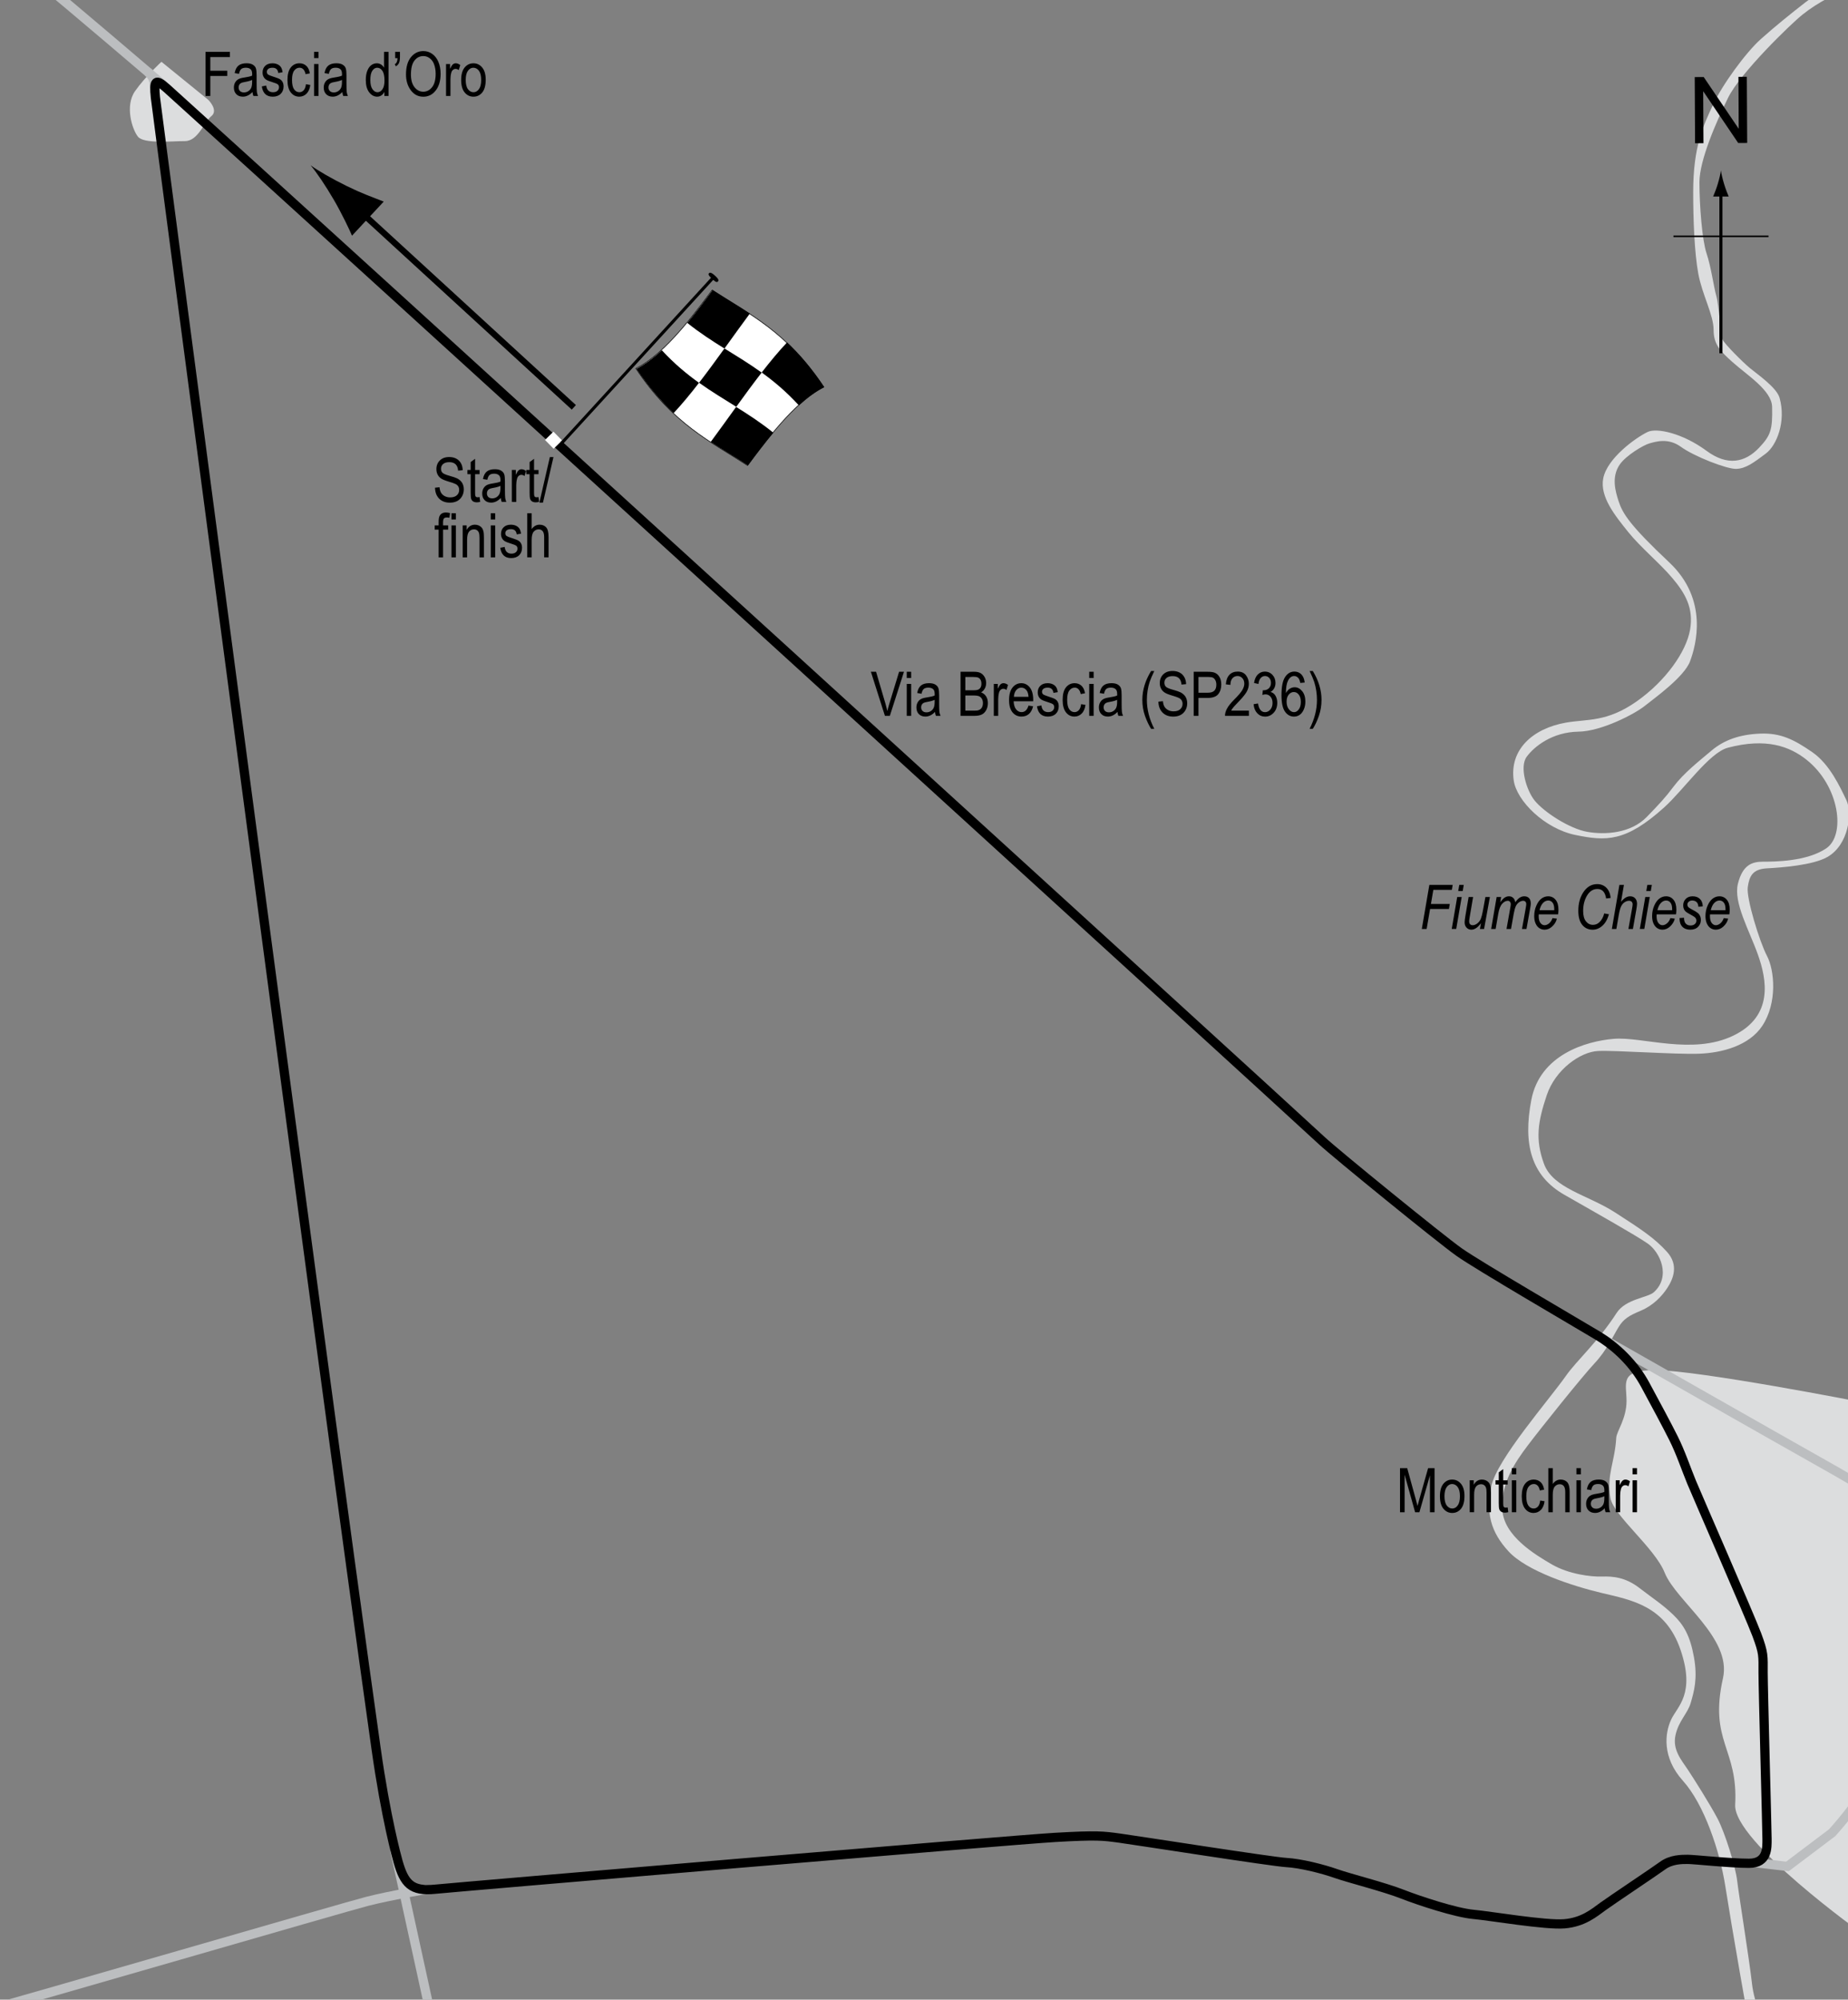 <?xml version="1.0" encoding="utf-8"?>
<!-- Generator: Adobe Illustrator 14.0.0, SVG Export Plug-In . SVG Version: 6.00 Build 43363)  -->
<!DOCTYPE svg PUBLIC "-//W3C//DTD SVG 1.1//EN" "http://www.w3.org/Graphics/SVG/1.1/DTD/svg11.dtd">
<svg version="1.1" xmlns="http://www.w3.org/2000/svg" xmlns:xlink="http://www.w3.org/1999/xlink" x="0px" y="0px" width="300px"
	 height="324.548px" viewBox="0 0 300 324.548" enable-background="new 0 0 300 324.548" xml:space="preserve">
<rect x="0" y="0" width="300" height="324.548" fill="#808080" stroke="none"/>
<g id="Water">
	<path fill="#DCDDDE" d="M300.651-3.401c0,0-5.255,1.982-7.55,3.767s-4.845,3.825-7.268,5.993c-2.423,2.167-6.248,7.395-7.777,10.71
		c-1.53,3.315-3.188,6.63-3.188,14.152c0,4.209,0.191,9.754,0.828,13.196c0.638,3.442,2.486,6.694,2.486,9.116
		s1.147,3.506,3.061,5.228c2.341,2.106,6.375,4.59,6.438,7.268c0.088,3.698-0.228,4.648-2.104,6.63
		c-2.295,2.422-5.146,3.016-8.543,0.51c-3.889-2.869-8.092-3.771-9.563-3.06c-1.976,0.956-6.566,4.271-7.203,7.522
		c-0.591,3.013,1.976,6.12,4.016,8.67c2.04,2.55,5.164,5.1,7.204,7.522s3.506,4.845,2.869,8.415
		c-0.638,3.57-3.953,8.288-8.671,11.603c-4.862,3.417-8.026,2.833-11.475,3.442c-5.419,0.956-9.18,4.399-8.479,9.371
		c0.472,3.342,5.036,7.841,10.009,8.861s8.14,1.178,14.407-4.462c3.188-2.869,7.329-8.895,10.327-9.69
		c6.248-1.658,10.06-0.209,12.75,1.913c5.419,4.271,6.439,12.24,3.252,14.407s-8.479,2.167-10.264,2.167
		c-1.785,0-3.315,0.51-4.08,3.57c-0.766,3.06,1.849,7.586,3.251,11.539c1.402,3.953,2.613,9.945-4.017,13.133
		s-14.79,0.128-19.38,0.51c-4.59,0.383-11.984,2.614-13.388,9.882c-1.402,7.268,0,12.367,5.355,15.428
		c5.354,3.06,11.475,6.502,13.515,7.904s3.825,5.355,1.021,7.905c-1.011,0.916-4.574,1.076-6.057,3.379
		c-2.996,4.653-6.511,7.751-8.224,10.2c-2.678,3.824-11.22,13.578-12.112,17.913s-0.128,7.396,2.805,10.583
		s10.328,5.609,15.173,6.757s10.327,2.104,12.75,9.244c2.422,7.14-0.51,9.116-1.53,11.284c-1.02,2.167-1.53,6.119,1.912,9.944
		c3.443,3.825,5.993,11.411,6.886,17.149c0.893,5.737,3.952,23.523,4.973,28.113c1.02,4.589,1.594,9.271,1.594,9.271h1.976
		c0,0-0.573-1.94-1.402-8.441c-0.992-7.786-2.437-9.854-2.805-13.069c-0.51-4.462-2.168-14.599-2.423-16.83
		c-0.255-2.23-1.977-7.777-3.188-10.072s-3.825-6.438-4.845-7.969c-1.021-1.53-2.486-3.188-1.977-5.546
		c0.51-2.359,1.977-3.507,2.486-5.291c0.51-1.785,1.147-3.89,0.51-7.396c-0.637-3.506-1.657-5.228-3.379-6.885
		c-1.721-1.657-3.251-2.614-5.482-4.335c-2.23-1.722-4.271-1.913-6.056-1.849c-1.785,0.063-5.419-0.383-8.16-1.977
		s-7.841-4.653-8.032-8.925s1.976-7.522,4.144-10.392c2.167-2.868,8.861-11.22,10.837-13.323c1.977-2.104,3.061-4.526,3.89-5.865
		c0.828-1.339,1.657-1.849,3.634-2.678c1.976-0.829,3.442-2.358,4.335-3.761c0.892-1.403,1.849-3.634-0.128-5.802
		c-1.977-2.167-3.952-3.506-8.415-6.375c-4.463-2.868-10.072-3.889-11.539-7.905c-1.466-4.016-0.956-6.885,0.446-11.092
		c1.402-4.208,5.482-7.076,8.352-7.204s12.432,0.574,16.32,0.446s8.235-1.362,10.327-4.526c2.486-3.761,1.977-9.053,0.765-11.348
		c-1.211-2.295-3.378-9.372-3.123-11.156c0.255-1.785,0.765-2.933,3.123-3.06c2.359-0.127,7.471-0.501,9.818-1.849
		c3.442-1.976,4.079-7.14,3.06-9.244c-1.021-2.104-2.678-5.801-5.546-7.777c-2.937-2.023-5.101-3.124-8.415-2.996
		c-3.315,0.127-5.865,1.02-7.905,2.741s-4.522,3.65-6.184,5.865c-1.339,1.785-2.295,2.805-4.335,4.909
		c-2.628,2.709-6.821,2.933-9.69,2.423c-2.868-0.51-7.026-3.205-8.542-5.1c-1.275-1.594-2.486-5.419-1.275-7.076
		c1.211-1.658,4.144-4.017,8.415-4.08c3.728-0.056,9.116-2.869,10.71-4.144c1.594-1.275,6.438-4.717,7.396-7.267
		c0.956-2.55,3.06-10.009-3.379-16.065c-6.439-6.056-7.587-7.969-8.224-9.945c-0.488-1.513-1.212-3.889,0.19-5.929
		c1.023-1.488,3.889-3.188,4.846-3.442c0.956-0.255,2.996-0.957,5.1,0.574c2.104,1.53,7.459,3.634,8.989,3.57
		c1.529-0.063,2.729-0.948,4.781-2.486c1.784-1.338,3.314-5.228,2.23-9.052c-0.478-1.688-3.697-3.889-4.845-4.845
		c-1.147-0.956-4.08-3.889-4.398-4.59c-0.319-0.701-0.574-5.482-1.021-7.076s-0.832-4.669-1.594-6.949
		c-0.701-2.104-1.147-7.65-1.147-11.539c0-3.513,2.678-9.69,4.654-13.706c1.976-4.016,10.134-11.942,12.112-13.515
		c5.291-4.208,12.176-5.743,12.176-5.743H300.651z"/>
</g>
<g id="Towns">
	<path fill="#DCDDDE" d="M302.409,227.613v86.271c0,0-21.055-15.022-20.725-20.972c0.51-9.151-4.29-10.247-1.977-20.551
		c1.462-6.517-7.619-12.495-9.463-17.104c-1.626-4.067-8.341-9.294-8.817-12.154c-0.638-3.827,0.715-5.72,0.954-9.771
		c0.059-1.008,1.668-3.098,1.668-5.957c0-2.86-1.212-5.005,4.527-5.005C275.727,222.371,302.409,227.613,302.409,227.613z"/>
	<path fill="#DCDDDE" d="M26.209,10.031l7.626,6.196c0,0,1.668,1.668,0.477,2.621s-2.145,4.052-4.29,4.052
		c-2.145,0-6.673,0.477-7.626-0.715c-0.954-1.192-2.145-5.005-0.477-7.388C23.587,12.414,26.209,10.031,26.209,10.031z"/>
</g>
<g id="Sideroads">
	<line fill="none" stroke="#BCBEC0" stroke-width="1.5" x1="64.069" y1="300.247" x2="73.546" y2="343.559"/>
	<path fill="none" stroke="#BCBEC0" stroke-width="1.5" d="M69.338,306.622c0,0-6.034,1.02-9.69,1.954
		c-3.655,0.935-57.377,16.563-61.712,17.668"/>
	<path fill="none" stroke="#BCBEC0" stroke-width="1.5" d="M26.435,13.753c0,0-17.074-14.583-19.2-16.198"/>
	<path fill="none" stroke="#BCBEC0" stroke-width="1.5" d="M25.16,15.06c-0.165-1.542,0.032-2.359-1.147-3.379"/>
	<path fill="none" stroke="#BCBEC0" stroke-width="1.5" d="M260.333,217.372c0,0,30.473,17.34,34.808,19.762
		c4.335,2.423,7.268,4.208,7.268,4.208"/>
	<path fill="none" stroke="#BCBEC0" stroke-width="1.5" d="M284.686,302.287l5.482,0.637l7.268-5.482c0,0,4.462-4.973,4.973-6.757"
		/>
</g>
<g id="Circuit">
	<path fill="none" stroke="#000000" stroke-width="1.5" d="M27.136,14.391c22.185,20.018,179.775,163.583,187.425,170.723
		c2.245,2.094,19.252,15.938,22.313,18.104c3.06,2.168,19.252,11.603,22.439,13.516c3.188,1.912,5.993,4.717,7.778,8.032
		c1.784,3.315,3.442,6.375,4.59,8.67s2.04,4.973,2.933,7.14c0.893,2.168,9.435,21.676,10.582,24.735
		c1.147,3.061,1.021,3.442,1.021,6.12s0.637,25.628,0.637,27.03s0.128,3.952-2.932,3.952c-3.061,0-8.926-0.638-9.945-0.638
		c-1.021,0-2.678,0-4.08,1.021c-1.402,1.02-8.287,5.609-9.69,6.63c-1.402,1.02-3.188,2.55-6.247,2.805
		c-3.061,0.255-11.985-1.274-14.79-1.53c-2.805-0.255-8.67-2.167-11.603-3.314s-8.543-2.55-10.71-3.315
		c-2.168-0.765-5.737-1.657-8.032-1.784c-2.295-0.128-24.226-3.57-27.03-3.953s-3.697-0.51-10.455-0.127
		c-6.758,0.382-96.9,8.032-100.725,8.415c-3.825,0.382-4.972-0.893-5.992-4.463c-0.154-0.54-1.975-7.055-3.57-18.36
		C52.099,220.349,25.369,17.316,25.224,15.793C24.968,13.116,25.167,12.613,27.136,14.391z"/>
</g>
<g id="Startline">
	<line fill="none" stroke="#FFFFFF" stroke-width="2" x1="89.172" y1="72.118" x2="90.547" y2="70.774"/>
</g>
<g id="Flag_x2C__North">
	<g>
		<g>
			<path fill="#FFFFFF" stroke="#000000" stroke-width="0.1" d="M121.35,75.542c-6.037-3.931-12.076-6.676-18.113-15.732
				c4.123-2.094,8.246-7.13,12.37-12.723c6.038,3.932,12.075,6.673,18.114,15.716C129.597,64.907,125.473,69.948,121.35,75.542z"/>
			<path d="M117.607,56.567c-2.013-1.254-4.025-2.548-6.037-4.16c1.374-1.659,2.748-3.465,4.123-5.333
				c2.013,1.308,4.025,2.486,6.037,3.814C120.356,52.742,118.982,54.664,117.607,56.567z"/>
			<path d="M109.354,67.049c-2.013-1.883-4.026-4.187-6.039-7.187c1.374-0.71,2.749-1.747,4.123-3.019
				c2.013,2.178,4.024,3.848,6.038,5.288C112.102,63.907,110.729,65.576,109.354,67.049z"/>
			<path d="M119.523,66.021c-2.013-1.256-4.025-2.464-6.039-3.902c1.375-1.777,2.75-3.662,4.124-5.565
				c2.013,1.254,4.025,2.467,6.038,3.918C122.272,62.24,120.898,64.12,119.523,66.021z"/>
			<path d="M121.414,75.54c-2.014-1.313-4.027-2.492-6.04-3.814c1.374-1.857,2.749-3.78,4.124-5.682
				c2.014,1.255,4.026,2.557,6.039,4.184C124.163,71.876,122.788,73.677,121.414,75.54z"/>
			<path d="M129.688,65.796c-2.014-2.203-4.025-3.892-6.039-5.342c1.375-1.768,2.749-3.426,4.123-4.885
				c2.013,1.905,4.025,4.236,6.037,7.271C132.436,63.527,131.062,64.542,129.688,65.796z"/>
		</g>
	</g>
	<line fill="#FFFFFF" stroke="#000000" stroke-width="0.5" x1="115.986" y1="44.833" x2="91.154" y2="71.944"/>
	<path d="M116.544,45.682c-0.132,0.143-0.28,0.189-0.931-0.407c-0.648-0.596-0.653-0.778-0.523-0.923
		c0.135-0.142,0.35-0.191,0.998,0.406C116.738,45.352,116.676,45.539,116.544,45.682z"/>
	<g>
		<line fill="none" stroke="#000000" x1="93.154" y1="66.11" x2="57.867" y2="33.748"/>
		<path d="M56.323,30.21c2.323,1.14,3.974,1.734,5.974,2.506l-5.155,5.536c-0.292-0.731-1.622-3.544-2.925-5.78
			c-1.397-2.396-2.785-4.439-3.793-5.646C51.699,27.747,53.835,28.987,56.323,30.21z"/>
	</g>
	<g>
		<g>
			<g>
				<line fill="none" stroke="#000000" stroke-width="0.5" x1="279.369" y1="57.33" x2="279.369" y2="31.046"/>
				<path d="M278.856,29.866c-0.249,0.827-0.479,1.364-0.746,2.027h2.522c-0.113-0.237-0.496-1.2-0.746-2.027
					c-0.268-0.885-0.449-1.687-0.516-2.207C279.306,28.179,279.123,28.981,278.856,29.866z"/>
			</g>
		</g>
	</g>
	<line fill="none" stroke="#000000" stroke-width="0.25" x1="271.664" y1="38.355" x2="287.099" y2="38.355"/>
	<g>
		<path d="M275.174,23.247l-0.057-10.737l1.457-0.008l5.685,8.4l-0.045-8.43l1.362-0.007l0.057,10.737l-1.457,0.008l-5.685-8.407
			l0.045,8.438L275.174,23.247z"/>
	</g>
</g>
<g id="Labels">
	<g>
		<path d="M70.619,79.156l0.732-0.078c0.039,0.394,0.128,0.701,0.266,0.92s0.336,0.396,0.593,0.53s0.547,0.2,0.869,0.2
			c0.462,0,0.821-0.113,1.077-0.338c0.255-0.226,0.383-0.519,0.383-0.88c0-0.211-0.046-0.396-0.139-0.553
			c-0.093-0.158-0.233-0.287-0.42-0.388c-0.187-0.101-0.592-0.243-1.213-0.427c-0.553-0.165-0.947-0.33-1.182-0.496
			s-0.417-0.377-0.547-0.632s-0.195-0.544-0.195-0.867c0-0.58,0.187-1.053,0.562-1.421s0.879-0.552,1.514-0.552
			c0.436,0,0.818,0.086,1.145,0.259s0.581,0.42,0.762,0.742s0.277,0.702,0.291,1.138l-0.747,0.068
			c-0.039-0.465-0.178-0.811-0.417-1.035s-0.575-0.337-1.008-0.337c-0.439,0-0.775,0.099-1.006,0.295s-0.347,0.452-0.347,0.764
			c0,0.29,0.084,0.514,0.254,0.674c0.169,0.159,0.55,0.321,1.142,0.484c0.579,0.16,0.986,0.299,1.22,0.417
			c0.358,0.183,0.628,0.423,0.811,0.721c0.183,0.298,0.274,0.653,0.274,1.066c0,0.41-0.096,0.783-0.288,1.119
			c-0.192,0.337-0.453,0.593-0.784,0.769c-0.331,0.175-0.729,0.263-1.194,0.263c-0.726,0-1.305-0.218-1.736-0.654
			S70.635,79.902,70.619,79.156z"/>
		<path d="M77.851,80.675l0.098,0.776c-0.199,0.052-0.377,0.078-0.537,0.078c-0.25,0-0.453-0.05-0.605-0.149
			s-0.258-0.235-0.315-0.408s-0.085-0.516-0.085-1.03v-2.983h-0.527v-0.684h0.527v-1.284l0.718-0.527v1.812h0.728v0.684h-0.728
			v3.032c0,0.28,0.021,0.46,0.063,0.542c0.062,0.117,0.177,0.176,0.347,0.176C77.615,80.709,77.72,80.698,77.851,80.675z"/>
		<path d="M81.298,80.821c-0.241,0.25-0.492,0.439-0.752,0.566s-0.531,0.19-0.811,0.19c-0.443,0-0.796-0.133-1.06-0.4
			s-0.396-0.626-0.396-1.079c0-0.299,0.062-0.565,0.186-0.796s0.293-0.412,0.508-0.542s0.541-0.226,0.977-0.288
			c0.586-0.086,1.016-0.188,1.289-0.308l0.005-0.225c0-0.355-0.063-0.604-0.19-0.747c-0.179-0.208-0.454-0.313-0.825-0.313
			c-0.335,0-0.586,0.069-0.752,0.208s-0.288,0.4-0.366,0.783l-0.708-0.117c0.101-0.557,0.305-0.962,0.613-1.216
			s0.748-0.381,1.321-0.381c0.446,0,0.796,0.084,1.05,0.251s0.414,0.375,0.481,0.623s0.1,0.609,0.1,1.084v1.172
			c0,0.82,0.016,1.337,0.046,1.55s0.092,0.421,0.183,0.623h-0.752C81.37,81.282,81.321,81.069,81.298,80.821z M81.239,78.858
			c-0.264,0.13-0.656,0.241-1.177,0.332c-0.303,0.052-0.514,0.111-0.635,0.178s-0.214,0.161-0.281,0.283s-0.1,0.263-0.1,0.422
			c0,0.248,0.077,0.445,0.229,0.593s0.365,0.222,0.635,0.222c0.257,0,0.491-0.067,0.701-0.2s0.367-0.312,0.471-0.535
			s0.156-0.548,0.156-0.974V78.858z"/>
		<path d="M83.09,81.461v-5.186h0.649v0.786c0.166-0.365,0.318-0.606,0.457-0.725s0.294-0.178,0.466-0.178
			c0.241,0,0.487,0.094,0.737,0.283l-0.244,0.815c-0.179-0.127-0.353-0.19-0.522-0.19c-0.153,0-0.293,0.054-0.42,0.161
			s-0.216,0.257-0.269,0.449c-0.091,0.335-0.137,0.692-0.137,1.069v2.715H83.09z"/>
		<path d="M87.421,80.675l0.098,0.776c-0.199,0.052-0.377,0.078-0.537,0.078c-0.25,0-0.453-0.05-0.605-0.149
			s-0.258-0.235-0.315-0.408s-0.085-0.516-0.085-1.03v-2.983h-0.527v-0.684h0.527v-1.284l0.718-0.527v1.812h0.728v0.684h-0.728
			v3.032c0,0.28,0.021,0.46,0.063,0.542c0.062,0.117,0.177,0.176,0.347,0.176C87.185,80.709,87.291,80.698,87.421,80.675z"/>
		<path d="M87.563,81.578l1.701-7.397h0.586l-1.706,7.397H87.563z"/>
		<path d="M71.208,90.461v-4.502h-0.64v-0.684h0.64v-0.552c0-0.407,0.042-0.712,0.127-0.916c0.084-0.204,0.214-0.359,0.389-0.466
			c0.174-0.107,0.394-0.161,0.658-0.161c0.206,0,0.431,0.031,0.676,0.093l-0.107,0.762c-0.15-0.033-0.292-0.049-0.425-0.049
			c-0.215,0-0.369,0.056-0.461,0.168s-0.139,0.326-0.139,0.642v0.479h0.83v0.684h-0.83v4.502H71.208z"/>
		<path d="M73.288,84.313v-1.011h0.718v1.011H73.288z M73.288,90.461v-5.186h0.718v5.186H73.288z"/>
		<path d="M75.109,90.461v-5.186h0.649v0.732c0.156-0.285,0.347-0.498,0.573-0.638c0.226-0.141,0.485-0.211,0.777-0.211
			c0.228,0,0.438,0.045,0.631,0.134s0.349,0.207,0.468,0.352s0.207,0.333,0.266,0.564s0.088,0.586,0.088,1.064v3.188h-0.718v-3.158
			c0-0.381-0.033-0.66-0.098-0.836c-0.065-0.176-0.167-0.312-0.305-0.408s-0.299-0.144-0.481-0.144c-0.345,0-0.62,0.129-0.825,0.386
			S75.827,87,75.827,87.626v2.835H75.109z"/>
		<path d="M79.669,84.313v-1.011h0.718v1.011H79.669z M79.669,90.461v-5.186h0.718v5.186H79.669z"/>
		<path d="M81.212,88.908l0.718-0.137c0.042,0.366,0.158,0.639,0.346,0.816c0.188,0.179,0.438,0.268,0.75,0.268
			c0.312,0,0.553-0.077,0.723-0.232s0.256-0.351,0.256-0.588c0-0.205-0.073-0.365-0.22-0.479c-0.101-0.078-0.345-0.176-0.732-0.293
			c-0.56-0.172-0.934-0.319-1.123-0.439s-0.335-0.282-0.439-0.483s-0.156-0.431-0.156-0.688c0-0.443,0.142-0.802,0.425-1.079
			s0.675-0.415,1.177-0.415c0.316,0,0.593,0.057,0.833,0.171s0.422,0.267,0.549,0.459s0.215,0.467,0.264,0.825l-0.703,0.117
			c-0.065-0.566-0.373-0.85-0.923-0.85c-0.313,0-0.545,0.063-0.698,0.187c-0.153,0.125-0.229,0.285-0.229,0.479
			c0,0.191,0.073,0.342,0.22,0.453c0.088,0.064,0.349,0.168,0.783,0.311c0.596,0.189,0.982,0.34,1.157,0.453s0.312,0.266,0.409,0.46
			c0.097,0.194,0.146,0.425,0.146,0.692c0,0.496-0.157,0.897-0.471,1.203c-0.314,0.307-0.743,0.46-1.287,0.46
			C81.966,90.578,81.375,90.021,81.212,88.908z"/>
		<path d="M85.592,90.461v-7.158h0.718v2.568c0.169-0.238,0.36-0.416,0.574-0.535s0.448-0.178,0.706-0.178
			c0.453,0,0.81,0.144,1.072,0.432s0.393,0.816,0.393,1.584v3.286h-0.718v-3.286c0-0.449-0.08-0.771-0.239-0.967
			s-0.379-0.293-0.659-0.293c-0.313,0-0.579,0.125-0.798,0.376s-0.33,0.695-0.33,1.333v2.837H85.592z"/>
	</g>
	<g>
		<path d="M33.366,15.575V8.417h3.96v0.845h-3.184v2.217h2.754v0.845h-2.754v3.252H33.366z"/>
		<path d="M40.988,14.935c-0.241,0.25-0.492,0.439-0.752,0.566s-0.531,0.19-0.811,0.19c-0.443,0-0.796-0.133-1.06-0.4
			s-0.396-0.626-0.396-1.079c0-0.299,0.062-0.565,0.186-0.796s0.293-0.412,0.508-0.542s0.541-0.226,0.977-0.288
			c0.586-0.086,1.016-0.188,1.289-0.308l0.005-0.225c0-0.355-0.063-0.604-0.19-0.747c-0.179-0.208-0.454-0.313-0.825-0.313
			c-0.335,0-0.586,0.069-0.752,0.208s-0.288,0.4-0.366,0.783l-0.708-0.117c0.101-0.557,0.305-0.962,0.613-1.216
			s0.748-0.381,1.321-0.381c0.446,0,0.796,0.084,1.05,0.251s0.414,0.375,0.481,0.623s0.1,0.609,0.1,1.084v1.172
			c0,0.82,0.016,1.337,0.046,1.55s0.092,0.421,0.183,0.623h-0.752C41.06,15.396,41.011,15.183,40.988,14.935z M40.93,12.972
			c-0.264,0.13-0.656,0.241-1.177,0.332c-0.303,0.052-0.514,0.111-0.635,0.178s-0.214,0.161-0.281,0.283s-0.1,0.263-0.1,0.422
			c0,0.248,0.077,0.445,0.229,0.593s0.365,0.222,0.635,0.222c0.257,0,0.491-0.067,0.701-0.2s0.367-0.312,0.471-0.535
			s0.156-0.548,0.156-0.974V12.972z"/>
		<path d="M42.502,14.022l0.718-0.137c0.042,0.366,0.158,0.639,0.346,0.816c0.188,0.179,0.438,0.268,0.75,0.268
			c0.312,0,0.553-0.077,0.723-0.232s0.256-0.351,0.256-0.588c0-0.205-0.073-0.365-0.22-0.479c-0.101-0.078-0.345-0.176-0.732-0.293
			c-0.56-0.172-0.934-0.319-1.123-0.439s-0.335-0.282-0.439-0.483s-0.156-0.431-0.156-0.688c0-0.443,0.142-0.802,0.425-1.079
			s0.675-0.415,1.177-0.415c0.316,0,0.593,0.057,0.833,0.171s0.422,0.267,0.549,0.459s0.215,0.467,0.264,0.825l-0.703,0.117
			c-0.065-0.566-0.373-0.85-0.923-0.85c-0.313,0-0.545,0.063-0.698,0.187c-0.153,0.125-0.229,0.285-0.229,0.479
			c0,0.191,0.073,0.342,0.22,0.453c0.088,0.064,0.349,0.168,0.783,0.311c0.596,0.189,0.982,0.34,1.157,0.453s0.312,0.266,0.409,0.46
			c0.097,0.194,0.146,0.425,0.146,0.692c0,0.496-0.157,0.897-0.471,1.203c-0.314,0.307-0.743,0.46-1.287,0.46
			C43.255,15.692,42.665,15.135,42.502,14.022z"/>
		<path d="M49.665,13.675l0.708,0.112c-0.082,0.619-0.286,1.09-0.613,1.416s-0.72,0.488-1.179,0.488
			c-0.557,0-1.015-0.229-1.375-0.686s-0.54-1.134-0.54-2.029c0-0.902,0.182-1.578,0.544-2.029s0.829-0.676,1.399-0.676
			c0.439,0,0.81,0.137,1.111,0.41s0.494,0.684,0.579,1.23l-0.698,0.127c-0.068-0.35-0.187-0.611-0.356-0.785
			c-0.169-0.173-0.373-0.26-0.61-0.26c-0.355,0-0.648,0.157-0.881,0.471s-0.349,0.813-0.349,1.497c0,0.707,0.111,1.217,0.334,1.533
			s0.509,0.474,0.857,0.474c0.273,0,0.507-0.105,0.701-0.315S49.613,14.118,49.665,13.675z"/>
		<path d="M50.983,9.427V8.417h0.718v1.011H50.983z M50.983,15.575v-5.186h0.718v5.186H50.983z"/>
		<path d="M55.573,14.935c-0.241,0.25-0.492,0.439-0.752,0.566s-0.531,0.19-0.811,0.19c-0.443,0-0.796-0.133-1.06-0.4
			s-0.396-0.626-0.396-1.079c0-0.299,0.062-0.565,0.186-0.796s0.293-0.412,0.508-0.542s0.541-0.226,0.977-0.288
			c0.586-0.086,1.016-0.188,1.289-0.308l0.005-0.225c0-0.355-0.063-0.604-0.19-0.747c-0.179-0.208-0.454-0.313-0.825-0.313
			c-0.335,0-0.586,0.069-0.752,0.208s-0.288,0.4-0.366,0.783l-0.708-0.117c0.101-0.557,0.305-0.962,0.613-1.216
			s0.748-0.381,1.321-0.381c0.446,0,0.796,0.084,1.05,0.251s0.414,0.375,0.481,0.623s0.1,0.609,0.1,1.084v1.172
			c0,0.82,0.016,1.337,0.046,1.55s0.092,0.421,0.183,0.623H55.72C55.645,15.396,55.596,15.183,55.573,14.935z M55.515,12.972
			c-0.264,0.13-0.656,0.241-1.177,0.332c-0.303,0.052-0.514,0.111-0.635,0.178s-0.214,0.161-0.281,0.283s-0.1,0.263-0.1,0.422
			c0,0.248,0.077,0.445,0.229,0.593s0.365,0.222,0.635,0.222c0.257,0,0.491-0.067,0.701-0.2s0.367-0.312,0.471-0.535
			s0.156-0.548,0.156-0.974V12.972z"/>
		<path d="M62.399,15.575V14.92c-0.13,0.25-0.298,0.442-0.503,0.574s-0.426,0.198-0.664,0.198c-0.501,0-0.935-0.237-1.301-0.71
			s-0.549-1.14-0.549-2c0-0.589,0.081-1.089,0.244-1.499s0.379-0.714,0.651-0.913s0.573-0.298,0.904-0.298
			c0.237,0,0.458,0.063,0.661,0.188s0.371,0.3,0.504,0.525V8.417h0.728v7.158H62.399z M60.119,12.987
			c0,0.67,0.116,1.168,0.349,1.494s0.504,0.488,0.814,0.488c0.306,0,0.571-0.156,0.796-0.469c0.225-0.313,0.337-0.785,0.337-1.416
			c0-0.726-0.112-1.256-0.337-1.589c-0.225-0.333-0.508-0.5-0.851-0.5c-0.303,0-0.563,0.16-0.782,0.481S60.119,12.3,60.119,12.987z"
			/>
		<path d="M64.152,9.442V8.417h0.776v0.806c0,0.462-0.055,0.804-0.166,1.025s-0.277,0.392-0.498,0.513l-0.176-0.342
			c0.283-0.143,0.431-0.469,0.444-0.977H64.152z"/>
		<path d="M65.91,12.088c0-1.221,0.269-2.159,0.806-2.815s1.206-0.984,2.007-0.984c0.518,0,0.99,0.146,1.416,0.439
			s0.764,0.719,1.013,1.277s0.374,1.223,0.374,1.995c0,1.061-0.241,1.925-0.723,2.593c-0.531,0.736-1.226,1.104-2.085,1.104
			c-0.866,0-1.563-0.377-2.09-1.133C66.149,13.88,65.91,13.055,65.91,12.088z M66.711,12.101c0,0.883,0.194,1.568,0.583,2.055
			c0.389,0.487,0.862,0.73,1.418,0.73c0.57,0,1.047-0.246,1.433-0.738c0.386-0.492,0.579-1.215,0.579-2.17
			c0-0.616-0.099-1.167-0.298-1.652c-0.153-0.371-0.383-0.668-0.691-0.892S69.092,9.1,68.728,9.1c-0.586,0-1.068,0.244-1.448,0.733
			S66.711,11.078,66.711,12.101z"/>
		<path d="M72.409,15.575v-5.186h0.649v0.786c0.166-0.365,0.318-0.606,0.457-0.725s0.294-0.178,0.466-0.178
			c0.241,0,0.487,0.094,0.737,0.283l-0.244,0.815c-0.179-0.127-0.353-0.19-0.522-0.19c-0.153,0-0.293,0.054-0.42,0.161
			s-0.216,0.257-0.269,0.449c-0.091,0.335-0.137,0.692-0.137,1.069v2.715H72.409z"/>
		<path d="M74.865,12.982c0-0.895,0.188-1.571,0.564-2.026s0.852-0.684,1.428-0.684c0.566,0,1.04,0.228,1.421,0.684
			s0.571,1.113,0.571,1.973c0,0.931-0.187,1.625-0.562,2.08s-0.851,0.684-1.431,0.684c-0.57,0-1.044-0.229-1.423-0.686
			S74.865,13.874,74.865,12.982z M75.603,12.979c0,0.671,0.122,1.171,0.366,1.499s0.547,0.491,0.908,0.491
			c0.338,0,0.629-0.166,0.872-0.496c0.243-0.331,0.364-0.829,0.364-1.494c0-0.668-0.122-1.166-0.366-1.494s-0.547-0.491-0.908-0.491
			c-0.342,0-0.633,0.165-0.874,0.494S75.603,12.314,75.603,12.979z"/>
	</g>
	<g>
		<path d="M227.276,245.436v-7.158h1.167l1.394,5.068l0.279,1.06c0.068-0.264,0.172-0.646,0.313-1.147l1.408-4.98h1.045v7.158
			h-0.747v-5.986l-1.712,5.986h-0.697l-1.702-6.09v6.09H227.276z"/>
		<path d="M233.755,242.843c0-0.896,0.188-1.57,0.563-2.026c0.377-0.456,0.853-0.684,1.429-0.684c0.566,0,1.04,0.228,1.421,0.684
			s0.571,1.113,0.571,1.973c0,0.931-0.188,1.624-0.562,2.08s-0.852,0.684-1.431,0.684c-0.569,0-1.044-0.229-1.423-0.687
			C233.945,244.41,233.755,243.735,233.755,242.843z M234.493,242.841c0,0.671,0.122,1.17,0.366,1.498
			c0.244,0.327,0.547,0.491,0.908,0.491c0.339,0,0.629-0.165,0.872-0.496c0.242-0.331,0.363-0.829,0.363-1.493
			c0-0.669-0.122-1.166-0.366-1.494c-0.244-0.327-0.547-0.491-0.908-0.491c-0.342,0-0.633,0.165-0.874,0.494
			S234.493,242.176,234.493,242.841z"/>
		<path d="M238.589,245.436v-5.186h0.649v0.732c0.156-0.285,0.347-0.497,0.572-0.639c0.227-0.141,0.485-0.211,0.778-0.211
			c0.227,0,0.438,0.045,0.631,0.134c0.193,0.09,0.35,0.207,0.468,0.352c0.119,0.146,0.207,0.333,0.266,0.564
			s0.088,0.586,0.088,1.064v3.188h-0.718v-3.157c0-0.382-0.032-0.66-0.098-0.836c-0.065-0.177-0.167-0.313-0.306-0.408
			c-0.138-0.097-0.298-0.145-0.48-0.145c-0.345,0-0.62,0.129-0.825,0.386c-0.205,0.258-0.308,0.699-0.308,1.325v2.835H238.589z"/>
		<path d="M244.751,244.65l0.098,0.776c-0.198,0.052-0.378,0.078-0.537,0.078c-0.251,0-0.452-0.05-0.605-0.149
			c-0.153-0.099-0.258-0.234-0.315-0.407c-0.057-0.173-0.085-0.516-0.085-1.03v-2.983h-0.527v-0.684h0.527v-1.284l0.718-0.527v1.812
			h0.728v0.684h-0.728v3.032c0,0.28,0.021,0.461,0.063,0.542c0.062,0.117,0.178,0.176,0.347,0.176
			C244.515,244.684,244.622,244.672,244.751,244.65z"/>
		<path d="M245.43,239.289v-1.011h0.718v1.011H245.43z M245.43,245.436v-5.186h0.718v5.186H245.43z"/>
		<path d="M250.035,243.537l0.708,0.112c-0.081,0.618-0.285,1.091-0.613,1.416c-0.326,0.325-0.72,0.488-1.179,0.488
			c-0.557,0-1.015-0.229-1.374-0.687c-0.36-0.457-0.54-1.133-0.54-2.028c0-0.901,0.182-1.578,0.544-2.028
			c0.363-0.451,0.83-0.677,1.399-0.677c0.439,0,0.81,0.137,1.11,0.41c0.302,0.273,0.494,0.684,0.579,1.23l-0.698,0.127
			c-0.068-0.35-0.188-0.611-0.356-0.785c-0.169-0.173-0.373-0.26-0.61-0.26c-0.354,0-0.648,0.157-0.881,0.472
			c-0.233,0.313-0.35,0.813-0.35,1.496c0,0.706,0.111,1.218,0.334,1.533c0.224,0.315,0.509,0.474,0.857,0.474
			c0.273,0,0.507-0.104,0.701-0.315C249.86,244.306,249.983,243.979,250.035,243.537z"/>
		<path d="M251.353,245.436v-7.158h0.718v2.568c0.169-0.237,0.36-0.416,0.574-0.534c0.213-0.119,0.448-0.179,0.705-0.179
			c0.452,0,0.81,0.144,1.072,0.433c0.262,0.287,0.393,0.815,0.393,1.584v3.286h-0.718v-3.286c0-0.449-0.08-0.771-0.239-0.967
			s-0.379-0.293-0.659-0.293c-0.313,0-0.579,0.125-0.798,0.376c-0.221,0.251-0.33,0.695-0.33,1.333v2.837H251.353z"/>
		<path d="M255.914,239.289v-1.011h0.718v1.011H255.914z M255.914,245.436v-5.186h0.718v5.186H255.914z"/>
		<path d="M260.503,244.796c-0.241,0.251-0.491,0.439-0.752,0.566s-0.53,0.19-0.811,0.19c-0.442,0-0.796-0.134-1.06-0.4
			s-0.396-0.627-0.396-1.079c0-0.3,0.062-0.564,0.186-0.796s0.293-0.412,0.508-0.542s0.54-0.227,0.977-0.288
			c0.586-0.086,1.016-0.188,1.289-0.308l0.005-0.225c0-0.354-0.063-0.604-0.19-0.747c-0.179-0.208-0.454-0.313-0.825-0.313
			c-0.335,0-0.586,0.069-0.752,0.209c-0.166,0.139-0.288,0.399-0.366,0.782l-0.708-0.117c0.101-0.557,0.305-0.962,0.613-1.216
			c0.307-0.254,0.747-0.381,1.32-0.381c0.446,0,0.796,0.084,1.05,0.251c0.254,0.168,0.414,0.376,0.481,0.623
			c0.066,0.247,0.1,0.608,0.1,1.084v1.172c0,0.82,0.016,1.337,0.047,1.551c0.03,0.213,0.092,0.42,0.183,0.622h-0.752
			C260.575,245.257,260.526,245.043,260.503,244.796z M260.445,242.833c-0.264,0.13-0.656,0.241-1.177,0.332
			c-0.303,0.052-0.515,0.111-0.635,0.178c-0.12,0.067-0.214,0.162-0.281,0.283c-0.066,0.123-0.1,0.264-0.1,0.423
			c0,0.247,0.076,0.445,0.229,0.593c0.153,0.148,0.364,0.223,0.635,0.223c0.257,0,0.491-0.066,0.7-0.2
			c0.211-0.134,0.367-0.312,0.472-0.534c0.104-0.224,0.156-0.548,0.156-0.975V242.833z"/>
		<path d="M262.295,245.436v-5.186h0.649v0.786c0.166-0.364,0.318-0.606,0.456-0.725c0.139-0.119,0.294-0.179,0.467-0.179
			c0.241,0,0.486,0.095,0.737,0.283l-0.244,0.815c-0.179-0.127-0.354-0.19-0.522-0.19c-0.153,0-0.293,0.054-0.42,0.161
			s-0.217,0.257-0.269,0.449c-0.091,0.335-0.137,0.691-0.137,1.069v2.715H262.295z"/>
		<path d="M265.025,239.289v-1.011h0.718v1.011H265.025z M265.025,245.436v-5.186h0.718v5.186H265.025z"/>
	</g>
	<g>
		<path d="M143.656,116.184l-2.278-7.158h0.84l1.53,5.2c0.117,0.404,0.22,0.794,0.308,1.172c0.092-0.394,0.196-0.785,0.313-1.172
			l1.589-5.2h0.791l-2.294,7.158H143.656z"/>
		<path d="M147.198,110.037v-1.011h0.718v1.011H147.198z M147.198,116.184v-5.186h0.718v5.186H147.198z"/>
		<path d="M151.788,115.544c-0.241,0.25-0.491,0.439-0.752,0.566s-0.53,0.19-0.811,0.19c-0.442,0-0.796-0.133-1.06-0.4
			s-0.396-0.626-0.396-1.079c0-0.299,0.062-0.565,0.186-0.796s0.293-0.412,0.508-0.542s0.54-0.226,0.977-0.288
			c0.586-0.086,1.016-0.188,1.289-0.308l0.005-0.225c0-0.355-0.063-0.604-0.19-0.747c-0.179-0.208-0.454-0.313-0.825-0.313
			c-0.335,0-0.586,0.07-0.752,0.208c-0.166,0.139-0.288,0.4-0.366,0.783l-0.708-0.117c0.101-0.557,0.306-0.962,0.612-1.216
			c0.309-0.254,0.748-0.381,1.321-0.381c0.446,0,0.796,0.084,1.05,0.251s0.414,0.375,0.48,0.623
			c0.067,0.248,0.101,0.609,0.101,1.084v1.172c0,0.82,0.016,1.337,0.046,1.55c0.031,0.213,0.093,0.421,0.184,0.623h-0.752
			C151.859,116.005,151.81,115.792,151.788,115.544z M151.729,113.582c-0.264,0.13-0.656,0.241-1.177,0.332
			c-0.303,0.052-0.515,0.111-0.635,0.178s-0.214,0.161-0.28,0.283c-0.067,0.122-0.101,0.263-0.101,0.422
			c0,0.248,0.076,0.445,0.229,0.593s0.364,0.222,0.635,0.222c0.257,0,0.49-0.067,0.701-0.2c0.209-0.133,0.366-0.312,0.471-0.535
			s0.156-0.548,0.156-0.974V113.582z"/>
		<path d="M155.933,116.184v-7.158h2.205c0.446,0,0.8,0.069,1.061,0.208s0.474,0.354,0.641,0.646
			c0.166,0.292,0.249,0.616,0.249,0.971c0,0.329-0.071,0.625-0.215,0.888s-0.345,0.475-0.605,0.634
			c0.34,0.124,0.608,0.335,0.805,0.633s0.294,0.665,0.294,1.102c0,0.434-0.089,0.813-0.267,1.141
			c-0.177,0.327-0.414,0.565-0.71,0.713c-0.296,0.148-0.703,0.222-1.221,0.222H155.933z M156.709,112.034h1.271
			c0.333,0,0.569-0.023,0.71-0.068c0.202-0.068,0.357-0.183,0.467-0.344s0.164-0.38,0.164-0.657c0-0.257-0.05-0.471-0.149-0.642
			s-0.231-0.289-0.396-0.354c-0.164-0.065-0.46-0.098-0.888-0.098h-1.179V112.034z M156.709,115.339h1.463
			c0.322,0,0.561-0.029,0.714-0.088c0.222-0.084,0.391-0.224,0.506-0.417c0.116-0.194,0.174-0.437,0.174-0.73
			c0-0.27-0.056-0.499-0.166-0.686c-0.111-0.187-0.261-0.324-0.448-0.41s-0.481-0.129-0.883-0.129h-1.359V115.339z"/>
		<path d="M161.329,116.184v-5.186h0.649v0.786c0.166-0.365,0.318-0.606,0.456-0.725c0.139-0.119,0.294-0.178,0.467-0.178
			c0.241,0,0.486,0.094,0.737,0.283l-0.244,0.815c-0.179-0.127-0.354-0.19-0.522-0.19c-0.153,0-0.293,0.054-0.42,0.161
			s-0.217,0.257-0.269,0.449c-0.091,0.335-0.137,0.692-0.137,1.069v2.715H161.329z"/>
		<path d="M166.963,114.514l0.742,0.112c-0.124,0.553-0.348,0.971-0.672,1.252c-0.323,0.282-0.725,0.422-1.203,0.422
			c-0.603,0-1.09-0.229-1.463-0.686c-0.372-0.458-0.559-1.117-0.559-1.98c0-0.895,0.188-1.578,0.564-2.048
			c0.375-0.47,0.852-0.706,1.428-0.706c0.55,0,1.009,0.231,1.377,0.693s0.552,1.131,0.552,2.007l-0.005,0.234h-3.174
			c0.029,0.583,0.164,1.022,0.405,1.318s0.534,0.444,0.879,0.444C166.375,115.579,166.751,115.224,166.963,114.514z
			 M164.595,113.093h2.373c-0.032-0.449-0.129-0.785-0.288-1.006c-0.231-0.322-0.525-0.483-0.884-0.483
			c-0.322,0-0.598,0.134-0.825,0.403S164.618,112.638,164.595,113.093z"/>
		<path d="M168.34,114.631l0.718-0.137c0.042,0.366,0.157,0.638,0.346,0.817c0.188,0.178,0.438,0.267,0.75,0.267
			c0.313,0,0.554-0.077,0.724-0.232c0.171-0.155,0.256-0.351,0.256-0.588c0-0.205-0.073-0.365-0.22-0.479
			c-0.101-0.078-0.345-0.176-0.732-0.293c-0.56-0.172-0.935-0.319-1.123-0.439s-0.335-0.282-0.439-0.483s-0.156-0.431-0.156-0.688
			c0-0.443,0.142-0.802,0.425-1.079s0.676-0.415,1.177-0.415c0.315,0,0.593,0.057,0.833,0.171c0.238,0.114,0.422,0.267,0.549,0.459
			s0.215,0.467,0.264,0.825l-0.703,0.117c-0.065-0.566-0.373-0.85-0.923-0.85c-0.313,0-0.545,0.063-0.698,0.187
			c-0.153,0.125-0.229,0.285-0.229,0.479c0,0.191,0.073,0.342,0.22,0.453c0.089,0.064,0.35,0.168,0.783,0.311
			c0.597,0.189,0.982,0.34,1.157,0.453s0.312,0.266,0.409,0.46c0.097,0.194,0.146,0.425,0.146,0.692
			c0,0.496-0.157,0.897-0.472,1.203c-0.313,0.307-0.742,0.46-1.286,0.46C169.094,116.301,168.503,115.745,168.34,114.631z"/>
		<path d="M175.503,114.285l0.708,0.112c-0.081,0.619-0.285,1.09-0.613,1.416c-0.326,0.326-0.72,0.488-1.179,0.488
			c-0.557,0-1.015-0.229-1.374-0.686c-0.36-0.458-0.54-1.134-0.54-2.029c0-0.902,0.182-1.578,0.544-2.029
			c0.363-0.451,0.83-0.676,1.399-0.676c0.439,0,0.81,0.137,1.11,0.41c0.302,0.273,0.494,0.684,0.579,1.23l-0.698,0.127
			c-0.068-0.35-0.188-0.612-0.356-0.785c-0.169-0.174-0.373-0.26-0.61-0.26c-0.354,0-0.648,0.157-0.881,0.471
			c-0.233,0.314-0.35,0.813-0.35,1.497c0,0.707,0.111,1.217,0.334,1.533c0.224,0.316,0.509,0.474,0.857,0.474
			c0.273,0,0.507-0.105,0.701-0.315C175.329,115.054,175.452,114.728,175.503,114.285z"/>
		<path d="M176.822,110.037v-1.011h0.718v1.011H176.822z M176.822,116.184v-5.186h0.718v5.186H176.822z"/>
		<path d="M181.412,115.544c-0.241,0.25-0.491,0.439-0.752,0.566s-0.53,0.19-0.811,0.19c-0.442,0-0.796-0.133-1.06-0.4
			s-0.396-0.626-0.396-1.079c0-0.299,0.062-0.565,0.186-0.796s0.293-0.412,0.508-0.542s0.54-0.226,0.977-0.288
			c0.586-0.086,1.016-0.188,1.289-0.308l0.005-0.225c0-0.355-0.063-0.604-0.19-0.747c-0.179-0.208-0.454-0.313-0.825-0.313
			c-0.335,0-0.586,0.07-0.752,0.208c-0.166,0.139-0.288,0.4-0.366,0.783l-0.708-0.117c0.101-0.557,0.305-0.962,0.613-1.216
			c0.307-0.254,0.747-0.381,1.32-0.381c0.446,0,0.796,0.084,1.05,0.251s0.414,0.375,0.481,0.623c0.066,0.248,0.1,0.609,0.1,1.084
			v1.172c0,0.82,0.016,1.337,0.047,1.55c0.03,0.213,0.092,0.421,0.183,0.623h-0.752
			C181.483,116.005,181.434,115.792,181.412,115.544z M181.353,113.582c-0.264,0.13-0.656,0.241-1.177,0.332
			c-0.303,0.052-0.515,0.111-0.635,0.178s-0.214,0.161-0.281,0.283c-0.066,0.122-0.1,0.263-0.1,0.422
			c0,0.248,0.076,0.445,0.229,0.593s0.364,0.222,0.635,0.222c0.257,0,0.491-0.067,0.7-0.2c0.211-0.133,0.367-0.312,0.472-0.535
			s0.156-0.548,0.156-0.974V113.582z"/>
		<path d="M186.866,118.288c-0.358-0.56-0.685-1.25-0.979-2.07c-0.295-0.82-0.442-1.698-0.442-2.632
			c0-1.582,0.474-3.143,1.421-4.683h0.518c-0.364,0.765-0.616,1.358-0.754,1.78c-0.139,0.421-0.248,0.885-0.328,1.389
			c-0.079,0.504-0.119,1.012-0.119,1.523c0,1.563,0.4,3.126,1.201,4.692H186.866z"/>
		<path d="M188.052,113.879l0.732-0.078c0.039,0.394,0.128,0.701,0.267,0.92c0.138,0.22,0.336,0.396,0.593,0.53s0.547,0.2,0.869,0.2
			c0.462,0,0.821-0.113,1.077-0.338c0.255-0.226,0.383-0.519,0.383-0.88c0-0.211-0.047-0.396-0.139-0.553
			c-0.094-0.158-0.233-0.287-0.42-0.388c-0.188-0.101-0.592-0.243-1.214-0.427c-0.554-0.165-0.947-0.33-1.182-0.496
			s-0.417-0.377-0.547-0.632s-0.195-0.544-0.195-0.867c0-0.58,0.188-1.053,0.562-1.421s0.879-0.552,1.514-0.552
			c0.437,0,0.818,0.086,1.145,0.259c0.328,0.172,0.582,0.42,0.762,0.742c0.182,0.322,0.278,0.702,0.291,1.138l-0.747,0.068
			c-0.039-0.465-0.179-0.811-0.417-1.035c-0.24-0.225-0.576-0.337-1.009-0.337c-0.439,0-0.774,0.099-1.006,0.295
			s-0.347,0.452-0.347,0.764c0,0.29,0.085,0.514,0.254,0.674c0.169,0.159,0.55,0.321,1.143,0.484c0.579,0.16,0.985,0.299,1.22,0.417
			c0.358,0.183,0.628,0.423,0.811,0.721c0.183,0.298,0.274,0.653,0.274,1.066c0,0.41-0.096,0.783-0.288,1.119
			c-0.192,0.337-0.453,0.593-0.784,0.769c-0.33,0.175-0.728,0.263-1.193,0.263c-0.726,0-1.305-0.218-1.736-0.654
			C188.292,115.216,188.069,114.625,188.052,113.879z"/>
		<path d="M193.78,116.184v-7.158h2.212c0.521,0,0.905,0.045,1.152,0.137c0.339,0.124,0.608,0.353,0.811,0.688
			s0.303,0.747,0.303,1.235c0,0.645-0.164,1.17-0.493,1.577s-0.896,0.61-1.704,0.61h-1.504v2.91H193.78z M194.556,112.429h1.519
			c0.479,0,0.828-0.108,1.05-0.325s0.332-0.543,0.332-0.979c0-0.283-0.055-0.526-0.163-0.728c-0.109-0.202-0.241-0.34-0.396-0.415
			c-0.154-0.075-0.434-0.112-0.837-0.112h-1.504V112.429z"/>
		<path d="M202.745,115.339v0.845h-3.882c-0.01-0.342,0.094-0.725,0.31-1.148c0.217-0.424,0.613-0.924,1.189-1.5
			c0.674-0.671,1.115-1.19,1.323-1.557s0.313-0.708,0.313-1.024c0-0.365-0.106-0.662-0.319-0.892
			c-0.214-0.23-0.477-0.345-0.789-0.345c-0.335,0-0.61,0.124-0.825,0.373c-0.215,0.248-0.322,0.604-0.322,1.068L199,111.067
			c0.052-0.687,0.247-1.204,0.583-1.55c0.338-0.347,0.781-0.52,1.331-0.52c0.599,0,1.052,0.202,1.36,0.605
			c0.307,0.404,0.461,0.862,0.461,1.376c0,0.456-0.12,0.892-0.361,1.31c-0.241,0.418-0.698,0.976-1.372,1.673
			c-0.43,0.44-0.707,0.74-0.833,0.899c-0.125,0.16-0.227,0.319-0.305,0.479H202.745z"/>
		<path d="M203.506,114.29l0.718-0.117c0.15,0.941,0.53,1.411,1.14,1.411c0.33,0,0.615-0.139,0.856-0.418s0.362-0.64,0.362-1.083
			c0-0.417-0.11-0.753-0.332-1.008s-0.493-0.381-0.815-0.381c-0.137,0-0.306,0.033-0.508,0.098l0.083-0.771l0.112,0.01
			c0.356,0,0.646-0.109,0.868-0.327c0.222-0.217,0.333-0.508,0.333-0.872c0-0.334-0.093-0.603-0.279-0.806
			c-0.186-0.203-0.412-0.305-0.68-0.305c-0.277,0-0.512,0.106-0.703,0.32c-0.19,0.213-0.313,0.536-0.364,0.969l-0.718-0.156
			c0.091-0.612,0.296-1.074,0.615-1.387s0.705-0.469,1.157-0.469c0.476,0,0.879,0.176,1.211,0.527
			c0.332,0.352,0.498,0.794,0.498,1.327c0,0.326-0.07,0.613-0.211,0.864s-0.338,0.447-0.59,0.59
			c0.233,0.065,0.426,0.173,0.578,0.322c0.152,0.15,0.275,0.35,0.37,0.6c0.094,0.25,0.141,0.53,0.141,0.839
			c0,0.657-0.193,1.195-0.581,1.613s-0.852,0.627-1.392,0.627c-0.501,0-0.926-0.182-1.274-0.547S203.555,114.905,203.506,114.29z"/>
		<path d="M211.802,110.774l-0.718,0.068c-0.068-0.366-0.169-0.627-0.302-0.783c-0.192-0.227-0.423-0.34-0.692-0.34
			c-0.419,0-0.755,0.26-1.009,0.781c-0.218,0.449-0.328,1.113-0.331,1.992c0.166-0.313,0.374-0.549,0.625-0.71
			s0.516-0.242,0.796-0.242c0.466,0,0.872,0.211,1.218,0.632c0.348,0.421,0.521,0.985,0.521,1.692c0,0.479-0.087,0.912-0.261,1.301
			c-0.175,0.389-0.398,0.676-0.672,0.862s-0.574,0.278-0.903,0.278c-0.593,0-1.081-0.267-1.465-0.801s-0.576-1.424-0.576-2.671
			c0-1.383,0.196-2.369,0.59-2.957s0.897-0.881,1.512-0.881c0.445,0,0.818,0.152,1.119,0.456
			C211.554,109.755,211.737,110.196,211.802,110.774z M208.863,113.865c0,0.518,0.122,0.934,0.366,1.248s0.527,0.471,0.85,0.471
			c0.283,0,0.536-0.148,0.76-0.444c0.223-0.296,0.334-0.703,0.334-1.221c0-0.508-0.11-0.902-0.332-1.182s-0.491-0.42-0.811-0.42
			c-0.313,0-0.585,0.139-0.818,0.417C208.979,113.013,208.863,113.39,208.863,113.865z"/>
		<path d="M213.116,118.288h-0.518c0.798-1.565,1.196-3.129,1.196-4.692c0-0.511-0.04-1.019-0.12-1.523
			c-0.079-0.504-0.188-0.968-0.324-1.389s-0.388-1.015-0.752-1.78h0.518c0.944,1.54,1.416,3.101,1.416,4.683
			c0,0.908-0.142,1.771-0.424,2.59C213.826,116.995,213.496,117.699,213.116,118.288z"/>
	</g>
	<g>
		<path d="M230.812,150.771l1.226-7.158h3.789l-0.137,0.811h-3.004l-0.392,2.29h3.059l-0.136,0.811h-3.062l-0.557,3.247H230.812z"/>
		<path d="M235.67,150.771l0.888-5.186h0.729l-0.888,5.186H235.67z M236.725,144.614l0.171-1.001h0.729l-0.172,1.001H236.725z"/>
		<path d="M240.417,149.829c-0.51,0.707-1.031,1.06-1.563,1.06c-0.31,0-0.568-0.11-0.777-0.332c-0.21-0.222-0.314-0.506-0.314-0.854
			c0-0.222,0.045-0.596,0.136-1.123l0.512-2.993h0.729l-0.565,3.316c-0.049,0.276-0.073,0.489-0.073,0.638
			c0,0.204,0.05,0.358,0.151,0.464c0.101,0.104,0.242,0.157,0.425,0.157c0.257,0,0.513-0.104,0.769-0.31
			c0.256-0.207,0.442-0.465,0.562-0.775s0.225-0.728,0.318-1.251l0.41-2.239h0.729l-0.942,5.186h-0.674L240.417,149.829z"/>
		<path d="M242.072,150.771l0.888-5.186h0.729l-0.146,0.854c0.283-0.384,0.531-0.643,0.745-0.773
			c0.214-0.133,0.441-0.198,0.682-0.198c0.264,0,0.485,0.083,0.667,0.249c0.181,0.166,0.301,0.407,0.36,0.723
			c0.215-0.325,0.442-0.568,0.684-0.73c0.241-0.16,0.494-0.241,0.758-0.241c0.336,0,0.598,0.1,0.785,0.3
			c0.187,0.199,0.28,0.488,0.28,0.868c0,0.166-0.033,0.433-0.102,0.8l-0.596,3.335h-0.729l0.614-3.428
			c0.051-0.28,0.076-0.481,0.076-0.605c0-0.176-0.046-0.31-0.137-0.403c-0.092-0.092-0.214-0.139-0.367-0.139
			c-0.202,0-0.414,0.074-0.636,0.223c-0.222,0.147-0.399,0.352-0.531,0.609c-0.132,0.26-0.249,0.669-0.352,1.229l-0.449,2.515
			h-0.729l0.621-3.501c0.044-0.237,0.066-0.408,0.066-0.513c0-0.173-0.046-0.31-0.136-0.41c-0.091-0.101-0.203-0.151-0.338-0.151
			c-0.325,0-0.634,0.164-0.925,0.49c-0.291,0.328-0.502,0.872-0.632,1.634l-0.424,2.451H242.072z"/>
		<path d="M252.033,149.008l0.708,0.088c-0.117,0.505-0.39,0.944-0.816,1.318c-0.355,0.315-0.751,0.474-1.188,0.474
			c-0.31,0-0.592-0.084-0.846-0.251c-0.254-0.168-0.456-0.419-0.606-0.752c-0.149-0.334-0.225-0.732-0.225-1.194
			c0-0.608,0.115-1.177,0.344-1.704c0.23-0.527,0.511-0.912,0.843-1.154c0.332-0.243,0.691-0.364,1.079-0.364
			c0.491,0,0.893,0.188,1.203,0.562c0.312,0.374,0.467,0.903,0.467,1.587c0,0.254-0.018,0.515-0.054,0.781h-3.14
			c-0.01,0.104-0.015,0.196-0.015,0.277c0,0.487,0.093,0.856,0.279,1.108c0.187,0.251,0.41,0.377,0.672,0.377
			c0.249,0,0.493-0.099,0.733-0.297C251.711,149.667,251.899,149.381,252.033,149.008z M249.919,147.724h2.392v-0.182
			c0-0.463-0.092-0.811-0.274-1.043c-0.183-0.231-0.415-0.348-0.699-0.348c-0.307,0-0.588,0.131-0.844,0.392
			C250.238,146.805,250.046,147.199,249.919,147.724z"/>
		<path d="M260.421,148.251l0.776,0.132c-0.247,0.84-0.609,1.468-1.086,1.885c-0.478,0.417-0.999,0.625-1.565,0.625
			c-0.693,0-1.254-0.259-1.683-0.776c-0.428-0.518-0.642-1.282-0.642-2.295c0-1.182,0.269-2.181,0.806-2.998
			c0.583-0.889,1.336-1.333,2.261-1.333c0.593,0,1.088,0.197,1.487,0.591c0.398,0.394,0.629,0.947,0.69,1.66l-0.732,0.083
			c-0.152-1.028-0.624-1.543-1.414-1.543c-0.689,0-1.247,0.353-1.673,1.057c-0.426,0.705-0.639,1.539-0.639,2.503
			c0,0.749,0.151,1.313,0.453,1.692c0.303,0.379,0.685,0.568,1.146,0.568c0.396,0,0.744-0.144,1.043-0.43
			C260.018,149.321,260.275,148.847,260.421,148.251z"/>
		<path d="M261.667,150.771l1.226-7.158h0.733l-0.473,2.75c0.285-0.336,0.545-0.568,0.778-0.699c0.234-0.13,0.47-0.195,0.706-0.195
			c0.337,0,0.607,0.109,0.811,0.328c0.203,0.22,0.305,0.52,0.305,0.902c0,0.188-0.044,0.526-0.131,1.015l-0.541,3.058h-0.729
			l0.563-3.14c0.082-0.452,0.122-0.739,0.122-0.859c0-0.176-0.052-0.315-0.155-0.42s-0.241-0.156-0.412-0.156
			c-0.253,0-0.496,0.076-0.729,0.229s-0.423,0.375-0.567,0.666c-0.145,0.292-0.276,0.775-0.395,1.453l-0.383,2.227H261.667z"/>
		<path d="M266.203,150.771l0.888-5.186h0.729l-0.888,5.186H266.203z M267.257,144.614l0.171-1.001h0.729l-0.172,1.001H267.257z"/>
		<path d="M271.173,149.008l0.708,0.088c-0.117,0.505-0.39,0.944-0.816,1.318c-0.355,0.315-0.751,0.474-1.188,0.474
			c-0.31,0-0.592-0.084-0.846-0.251c-0.254-0.168-0.456-0.419-0.606-0.752c-0.149-0.334-0.225-0.732-0.225-1.194
			c0-0.608,0.115-1.177,0.344-1.704c0.23-0.527,0.511-0.912,0.843-1.154c0.332-0.243,0.691-0.364,1.079-0.364
			c0.491,0,0.893,0.188,1.203,0.562c0.312,0.374,0.467,0.903,0.467,1.587c0,0.254-0.018,0.515-0.054,0.781h-3.14
			c-0.01,0.104-0.015,0.196-0.015,0.277c0,0.487,0.093,0.856,0.279,1.108c0.187,0.251,0.41,0.377,0.672,0.377
			c0.249,0,0.493-0.099,0.733-0.297C270.852,149.667,271.04,149.381,271.173,149.008z M269.06,147.724h2.392v-0.182
			c0-0.463-0.092-0.811-0.274-1.043c-0.183-0.231-0.415-0.348-0.699-0.348c-0.307,0-0.588,0.131-0.844,0.392
			C269.378,146.805,269.187,147.199,269.06,147.724z"/>
		<path d="M272.653,148.999l0.723-0.054c-0.003,0.423,0.09,0.739,0.278,0.947s0.446,0.313,0.771,0.313
			c0.296,0,0.53-0.074,0.703-0.222c0.173-0.148,0.259-0.338,0.259-0.569c0-0.166-0.054-0.315-0.161-0.449
			c-0.11-0.134-0.35-0.296-0.718-0.488c-0.423-0.222-0.702-0.392-0.838-0.511c-0.135-0.118-0.239-0.264-0.314-0.434
			c-0.075-0.172-0.112-0.362-0.112-0.574c0-0.433,0.14-0.789,0.42-1.069s0.647-0.42,1.104-0.42c0.505,0,0.903,0.144,1.196,0.433
			c0.293,0.287,0.446,0.69,0.459,1.208l-0.713,0.059c-0.01-0.325-0.104-0.576-0.281-0.752c-0.177-0.176-0.415-0.264-0.715-0.264
			c-0.234,0-0.425,0.065-0.571,0.198c-0.146,0.131-0.22,0.283-0.22,0.456c0,0.149,0.044,0.278,0.132,0.386
			c0.088,0.11,0.311,0.259,0.669,0.444c0.551,0.289,0.9,0.521,1.05,0.692c0.228,0.271,0.342,0.6,0.342,0.987
			c0,0.43-0.152,0.799-0.456,1.108s-0.726,0.464-1.266,0.464c-0.542,0-0.968-0.156-1.277-0.469
			c-0.309-0.313-0.463-0.754-0.463-1.323V148.999z"/>
		<path d="M279.835,149.008l0.708,0.088c-0.117,0.505-0.39,0.944-0.816,1.318c-0.355,0.315-0.751,0.474-1.188,0.474
			c-0.31,0-0.592-0.084-0.846-0.251c-0.254-0.168-0.456-0.419-0.606-0.752c-0.149-0.334-0.225-0.732-0.225-1.194
			c0-0.608,0.115-1.177,0.344-1.704c0.23-0.527,0.511-0.912,0.843-1.154c0.332-0.243,0.691-0.364,1.079-0.364
			c0.491,0,0.893,0.188,1.203,0.562c0.312,0.374,0.467,0.903,0.467,1.587c0,0.254-0.018,0.515-0.054,0.781h-3.14
			c-0.01,0.104-0.015,0.196-0.015,0.277c0,0.487,0.093,0.856,0.279,1.108c0.187,0.251,0.41,0.377,0.672,0.377
			c0.249,0,0.493-0.099,0.733-0.297C279.514,149.667,279.702,149.381,279.835,149.008z M277.722,147.724h2.392v-0.182
			c0-0.463-0.092-0.811-0.274-1.043c-0.183-0.231-0.415-0.348-0.699-0.348c-0.307,0-0.588,0.131-0.844,0.392
			C278.041,146.805,277.849,147.199,277.722,147.724z"/>
	</g>
</g>
</svg>
